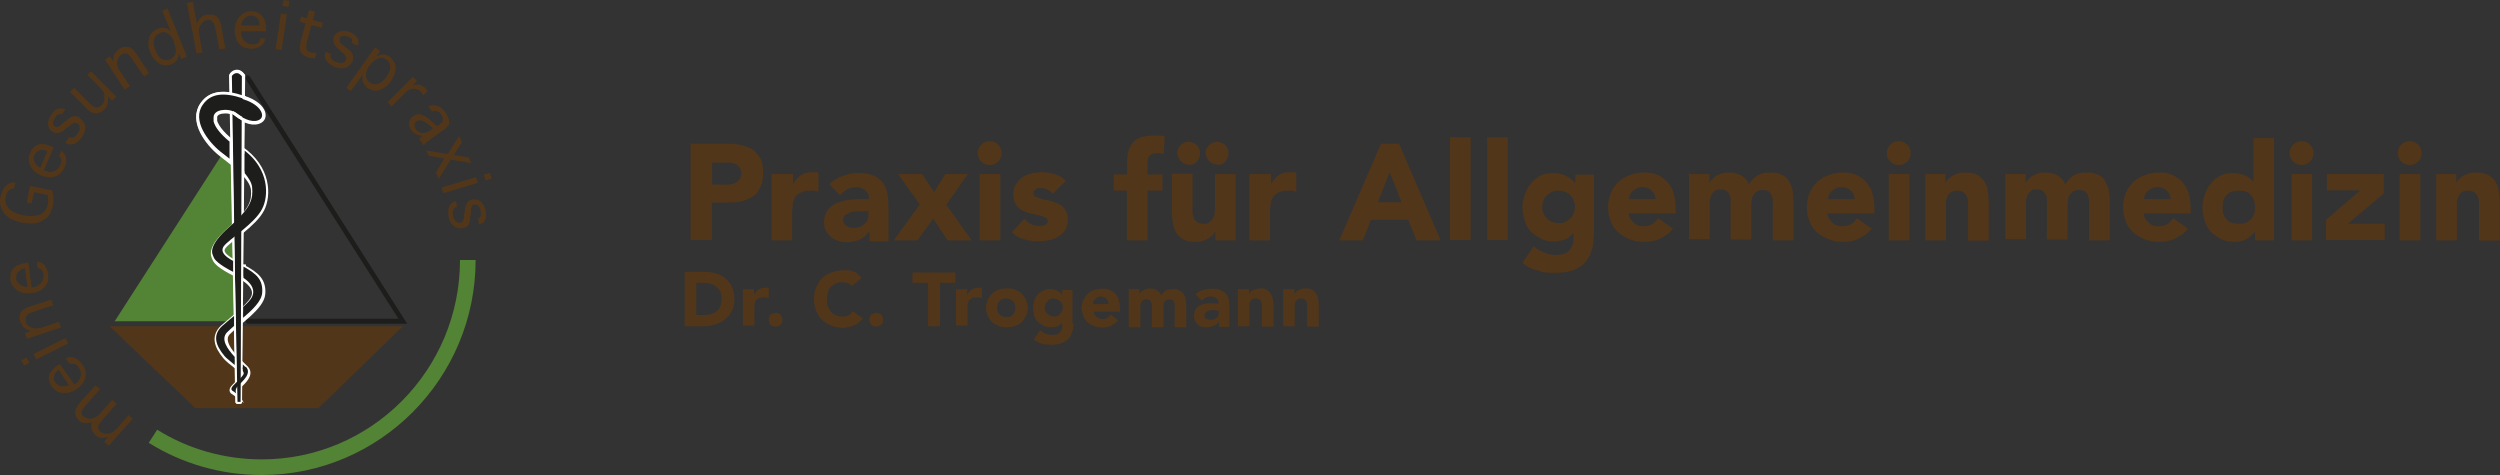 <?xml version="1.0" encoding="UTF-8"?>
<svg id="Ebene_1" xmlns="http://www.w3.org/2000/svg" version="1.1" viewBox="0 0 800 152">
  <rect x="0" y="0" width="800" height="152" fill="#333333" stroke="none"/>
  <!-- Generator: Adobe Illustrator 29.6.1, SVG Export Plug-In . SVG Version: 2.1.1 Build 9)  -->
  <defs>
    <style>
      .st0 {
        fill: #538334;
      }

      .st1 {
        fill: #523619;
      }

      .st2, .st3 {
        fill: #1d1d1b;
      }

      .st3, .st4 {
        stroke-width: .9px;
      }

      .st3, .st4, .st5 {
        stroke: #fff;
      }

      .st3, .st5 {
        stroke-miterlimit: 10;
      }

      .st6 {
        fill: #fff;
      }

      .st4 {
        stroke-linecap: round;
        stroke-linejoin: round;
      }

      .st4, .st5 {
        fill: #999;
      }

      .st5 {
        stroke-width: 1.4px;
      }
    </style>
  </defs>
  <g id="Kreis">
    <path class="st0" d="M83.7,152c-12.9,0-25.4-3.6-36.1-10.3l2.7-4.2c9.9,6.2,21.5,9.5,33.5,9.5,35,0,63.4-28.6,63.4-63.8h5c0,37.9-30.7,68.8-68.4,68.8h-.1Z"/>
  </g>
  <g id="Schiff">
    <polygon class="st0" points="36.7 102.8 75.9 41.9 75.9 102.8 36.7 102.8"/>
    <path class="st2" d="M130.3,103.6h-50.9c-.4,0-.8-.3-.8-.8s.3-.8.8-.8h48.1L78.6,25.3c-.2-.4,0-.8.2-1.1.4-.2.8-.1,1.1.2l50.4,79.2h0Z"/>
    <polygon class="st1" points="35.1 104.4 62.5 130.6 101.9 130.6 128.9 104.4 35.1 104.4"/>
  </g>
  <g id="Schlange">
    <path class="st5" d="M77.7,85.3c-4.2-2.2-7.8-4-6.1-6.3,1.7-2.3,9.9-7.2,12.3-12,2.2-4.3,2.3-13.4-6.9-19.6-5.6-3.8-7.6-6.7-8.2-8.6v-1.3c0-1.2,1.4-1.7,2.1-1.8,1.3-.2,3.1-.2,4.6,1,2.8,2.2,5.9,3.2,7.9,1.9s.9-5.2-5.2-7.2c-6.2-2.1-10.8-1.8-13.5,2.2-3.7,5.3,1.7,12.3,5.8,15.6,4.9,3.8,10.1,7.7,10.5,11.5.2,3.3,0,6.1-7.2,12.4s-5.6,8.7-5.2,9.6c.2.9,1.6,2.6,7,5.2s6.6,5.3,5.2,7.7c-1.2,2.3-7.3,7.1-9.6,9.1-2.9,2.8-2.2,5.9.9,9.6,1.3,1.6,6.2,4.7,6,5.6s-2.1,2.6-3.2,3.7-.9,1.7,0,2.1l.8.6s-.7-1.2.7-2.6c1.2-1.2,4.4-3.8,2.4-5.9s-9-7.9-5.8-11.3c3.2-3.3,10.9-8.1,11.2-12.5.3-4.3-2-6.2-6.2-8.5h0v-.2h-.3Z"/>
  </g>
  <g id="Stab">
    <path class="st4" d="M73.9,24.2l2,104.6h1.1l1-104.6s-.8-1.3-2-1.3-2.1,1.3-2.1,1.3Z"/>
  </g>
  <g id="Stab_gerastert">
    <g>
      <path class="st2" d="M73.9,24.2l2.1,104.4h1.1l.9-104.4s-.8-1.3-2-1.3-2.1,1.3-2.1,1.3h0Z"/>
      <path class="st6" d="M77,129.2h-1.1c-.2,0-.4-.2-.6-.4l-2-104.6v-.2s.7-1.7,2.6-1.7h0c1.4,0,2.4,1.6,2.4,1.6v.2l-1,104.6c0,.2-.2.4-.6.4h.3,0ZM75.9,128.7h1.1l.4-104.3c-.2-.2-.8-1-1.6-1h0c-1,0-1.4.7-1.6.9l1.6,104.3h0Z"/>
    </g>
  </g>
  <g id="Schlange_ausgeschnitten">
    <path class="st3" d="M78,31.1c-6.2-2.1-10.8-1.8-13.5,2.2-3.7,5.3,1.7,12.3,5.8,15.6,1.2.9,2.4,1.9,3.6,2.8v-6.6c-3.3-2.7-4.7-4.8-5.1-6.3v-1.3c0-1.2,1.4-1.7,2.1-1.8,1.3-.2,3.1-.2,4.6,1,2.8,2.2,5.9,3.2,7.9,1.9s.9-5.2-5.2-7.2v-.2h-.2Z"/>
    <g>
      <path class="st2" d="M74.6,83.5c-2.6-1.4-4.2-2.9-3-4.7,1.7-2.3,9.9-7.2,12.3-12,2.1-4.1,2.3-12.5-5.6-18.6v7.2c1.3,1.6,2.3,3.1,2.4,4.7.2,3.3,0,6.1-7.2,12.4s-5.6,8.7-5.2,9.6c.2.9,1.6,2.5,6.3,4.9v-3.5h0Z"/>
      <path class="st2" d="M72.7,106.3c.7-.7,1.4-1.3,2.2-2v-3.2c-1.6,1.3-3.1,2.6-3.9,3.3-2.9,2.8-2.2,5.9.9,9.6.6.7,2,1.7,3.2,2.8v-2.6c-2.4-2.6-4.6-5.7-2.4-7.9h0Z"/>
      <path class="st2" d="M78.5,117.4l-.8-.8v2.1c.2.3.3.6.3.8-.2.9-2.1,2.6-3.2,3.7s-.9,1.7,0,2.1l.8.6s-.7-1.2.7-2.6c1.2-1.2,4.4-3.8,2.4-5.9,0,0-.2,0-.2,0Z"/>
      <path class="st2" d="M77.9,85.4v3.5c3.1,2.1,3.7,4.3,2.7,6.2-.4.8-1.4,1.9-2.8,3.1v3.5c3-2.6,5.9-5.3,6.1-8,.3-4.3-1.9-6.1-6-8.4h0Z"/>
    </g>
  </g>
  <g id="Schlange_Kopf">
    <path class="st6" d="M77.5,38.5v-1.1c-.6-.3-1.2-.8-1.8-1.2s-.7-.4-1.1-.7v1.1s.3.2.4.3c.8.7,1.7,1.2,2.4,1.6h0Z"/>
  </g>
  <g id="Text">
    <g>
      <path class="st1" d="M220.9,46h11.5c1.6,0,3.1,0,4.6.4,1.4.3,2.7.8,3.7,1.4,1.1.7,1.9,1.7,2.6,2.9.7,1.2.9,2.7.9,4.6s-.3,3.3-.9,4.6-1.3,2.2-2.3,2.9-2.2,1.2-3.6,1.6-2.9.4-4.6.4h-5v12h-6.8v-30.9h0ZM227.7,59.1h4.6c.6,0,1.2,0,1.8-.2.6,0,1.1-.3,1.6-.6s.8-.7,1.1-1.1c.2-.4.4-1.1.4-1.8s-.2-1.4-.6-1.9-.8-.9-1.4-1.1c-.6-.2-1.2-.4-1.9-.4h-5.4v7.4-.2h-.2Z"/>
      <path class="st1" d="M247.2,55.7h6.6v3.3h0c.7-1.3,1.6-2.3,2.4-2.9,1-.7,2.1-1,3.6-1s.8,0,1.1,0,.8,0,1,.2v6c-.4,0-.9-.2-1.3-.3h-1.4c-1.2,0-2.2.2-3,.6s-1.3.8-1.7,1.4c-.4.7-.7,1.3-.8,2.2s-.2,1.8-.2,2.9v8.8h-6.6v-21.2h.3,0Z"/>
      <path class="st1" d="M278,74.2h0c-.8,1.1-1.7,1.9-2.9,2.5-1.2.4-2.4.8-3.8.8s-1.9,0-2.9-.4c-.9-.2-1.7-.7-2.4-1.2-.7-.6-1.2-1.2-1.7-2s-.6-1.8-.6-2.8.2-2.2.7-3.1,1.1-1.6,1.8-2.1c.8-.6,1.7-1,2.7-1.3s2-.6,3.1-.7,2.1-.2,3.2-.2h2.9c0-1.1-.4-2.1-1.2-2.8s-1.8-1-2.9-1-2,.2-2.9.7-1.7,1.1-2.3,1.9l-3.4-3.6c1.2-1.1,2.7-2,4.2-2.6,1.7-.6,3.3-.9,5-.9s3.4.2,4.7.7c1.2.4,2.2,1.2,3,2.1.8.9,1.2,2.1,1.6,3.5.3,1.3.4,2.9.4,4.7v10.8h-6v-2.7h-.2v-.3h-.1ZM276.3,67.6h-1.9c-.8,0-1.4,0-2.1.3s-1.2.6-1.8.9c-.4.4-.7,1-.7,1.7s.3,1.3,1,1.8c.7.3,1.3.6,2.1.6s1.2,0,1.9-.2c.6-.2,1.1-.4,1.6-.8s.8-.8,1.1-1.2c.2-.4.4-1.1.4-1.8v-1.4h-1.6v.2h0Z"/>
      <path class="st1" d="M294.4,65.5l-7-9.8h7.7l3.8,5.8,3.6-5.8h7.2l-6.9,9.8,8.1,11.4h-7.7l-4.6-7-5,7h-7.6l8.3-11.4h.1Z"/>
      <path class="st1" d="M312.9,49c0-1,.3-1.9,1.1-2.7s1.7-1.1,2.7-1.1,1.9.3,2.7,1.1c.8.8,1.1,1.7,1.1,2.7s-.3,1.9-1.1,2.7-1.7,1.1-2.7,1.1-1.9-.3-2.7-1.1-1.1-1.7-1.1-2.7ZM313.5,55.7h6.6v21.2h-6.6v-21.2Z"/>
      <path class="st1" d="M336.9,62c-1-1.2-2.2-1.8-3.8-1.8s-1.1,0-1.6.4c-.6.2-.8.7-.8,1.3s.2.9.8,1.1,1.2.4,2,.7c.8.2,1.7.4,2.7.6.9.2,1.8.6,2.7,1,.8.4,1.6,1.1,2,1.9.6.8.8,1.9.8,3.2s-.3,2.5-.9,3.3-1.3,1.6-2.3,2.1c-.9.6-2,.9-3.1,1.1s-2.3.3-3.4.3-3-.2-4.4-.7c-1.6-.4-2.8-1.1-3.8-2.2l4-4.3c.6.8,1.3,1.3,2,1.7.8.4,1.6.6,2.6.6s1.4,0,2-.3c.6-.2.9-.7.9-1.2s-.2-1-.8-1.2c-.6-.2-1.2-.6-2-.7-.8-.2-1.7-.4-2.7-.6-.9-.2-1.8-.6-2.7-1-.8-.4-1.6-1-2-1.9-.6-.8-.8-1.9-.8-3.2s.2-2.3.8-3.2c.6-.9,1.2-1.7,2-2.2.8-.6,1.8-1,2.9-1.3,1.1-.2,2.1-.4,3.2-.4s2.8.2,4.2.6c1.4.4,2.7,1.1,3.6,2.2l-4,4v.2h-.1Z"/>
      <path class="st1" d="M360.7,61h-4.3v-5.2h4.3v-3.8c0-1.1,0-2.2.3-3.3.2-1,.6-1.9,1.2-2.7s1.4-1.4,2.4-1.9c1.1-.4,2.6-.7,4.2-.7h2c.7,0,1.2,0,1.9.3l-.3,5.6c-.3,0-.8-.2-1-.3h-1.1c-1,0-1.8.2-2.3.7-.6.4-.8,1.3-.8,2.8v3.3h4.8v5.2h-4.8v15.9h-6.6v-15.9h0Z"/>
      <path class="st1" d="M395.1,76.9h-6.2v-2.9h0c-.2.4-.6.8-.9,1.2s-.8.8-1.3,1.1-1.1.6-1.8.8-1.4.3-2.2.3c-1.7,0-3-.2-4-.8s-1.8-1.2-2.3-2.1c-.6-.9-.9-2-1.1-3.2s-.3-2.6-.3-4v-11.7h6.6v12.3c0,.7.2,1.2.4,1.8s.6,1,1,1.3,1.1.6,1.9.6,1.6,0,2-.4.9-.7,1.2-1.2.4-1.1.6-1.7c0-.7.1-1.3.1-2v-10.6h6.6v21.2h-.3ZM380.3,52.6c-.6,0-1,0-1.4-.3-.4-.2-.8-.4-1.1-.8s-.6-.8-.8-1.2c-.2-.4-.3-.9-.3-1.4s0-.9.3-1.3c.2-.4.4-.8.8-1.1.3-.3.7-.6,1.1-.8s.9-.3,1.3-.3c1,0,1.9.3,2.7,1,.8.7,1.1,1.6,1.1,2.6s-.3,1.9-1,2.7-1.6,1.1-2.7,1.1h0v-.2ZM389.4,52.6c-.6,0-1,0-1.4-.3-.4-.2-.8-.4-1.1-.8s-.6-.8-.8-1.2c-.2-.4-.3-.9-.3-1.4s0-.9.3-1.3c.2-.4.4-.8.8-1.1.3-.3.7-.6,1.1-.8s.9-.3,1.3-.3c1,0,1.9.3,2.7,1,.8.7,1.1,1.6,1.1,2.6s-.3,1.9-1,2.7-1.6,1.1-2.7,1.1h0v-.2Z"/>
      <path class="st1" d="M400.1,55.7h6.6v3.3h0c.7-1.3,1.6-2.3,2.4-2.9,1-.7,2.1-1,3.6-1s.8,0,1.1,0,.8,0,1,.2v6c-.4,0-.9-.2-1.3-.3h-1.4c-1.2,0-2.2.2-3,.6s-1.3.8-1.7,1.4c-.4.7-.7,1.3-.8,2.2s-.2,1.8-.2,2.9v8.8h-6.6v-21.2h.3Z"/>
      <path class="st1" d="M442.1,46h5.6l13.3,30.9h-7.7l-2.7-6.6h-11.9l-2.6,6.6h-7.5l13.3-30.9h.2ZM444.7,55.1l-3.8,9.6h7.6l-3.8-9.6h0Z"/>
      <path class="st1" d="M464,43.9h6.6v32.9h-6.6v-32.9Z"/>
      <path class="st1" d="M475.9,43.9h6.6v32.9h-6.6v-32.9Z"/>
      <path class="st1" d="M510,75.1c0,4-1,7-3,9.1s-5.1,3.1-9.2,3.1-3.8-.2-5.6-.7c-1.8-.4-3.6-1.2-5-2.5l3.6-5.3c1,.9,2.1,1.6,3.2,2s2.3.8,3.7.8c2,0,3.4-.4,4.4-1.4.9-1,1.4-2.2,1.4-3.7v-2h0c-.8,1-1.7,1.8-2.8,2.1-1.1.4-2.1.7-3.1.7-1.6,0-3-.2-4.2-.8s-2.3-1.3-3.3-2.2-1.7-2.1-2.1-3.5c-.4-1.3-.8-2.8-.8-4.3s.2-2.8.7-4.1,1.1-2.6,1.9-3.6,1.8-1.8,3-2.5,2.6-.9,4-.9,1.8,0,2.6.3c.8.2,1.4.4,2.1.8s1.1.7,1.6,1.1.8.8,1,1.1h0v-2.8h6v19.4-.3h-.1ZM493.5,66.2c0,.7.1,1.3.4,2,.2.7.7,1.2,1.1,1.7s1,.9,1.7,1.1c.7.3,1.3.4,2.1.4s1.4,0,2-.4c.7-.3,1.2-.7,1.7-1.1s.9-1,1.1-1.7.4-1.3.4-2-.1-1.3-.4-2c-.2-.7-.7-1.2-1.1-1.7s-1-.9-1.7-1.1c-.7-.3-1.3-.4-2-.4s-1.4,0-2.1.4c-.7.3-1.2.7-1.7,1.1s-.9,1-1.1,1.7c-.2.7-.4,1.3-.4,2h0Z"/>
      <path class="st1" d="M535.3,73.2c-1,1.3-2.3,2.3-4,3.1-1.6.8-3.2,1.1-5,1.1s-3.1-.2-4.6-.8-2.7-1.2-3.8-2.2-1.9-2.1-2.4-3.5c-.6-1.3-.9-2.9-.9-4.6s.3-3.2.9-4.6,1.4-2.6,2.4-3.5c1.1-1,2.3-1.7,3.8-2.2,1.4-.6,3-.8,4.6-.8s2.9.2,4.1.8c1.2.6,2.2,1.2,3.1,2.2s1.6,2.1,2,3.5.7,2.9.7,4.6v2h-15.1c.2,1.2.8,2.2,1.7,3s1.9,1.1,3.2,1.1,2-.2,2.7-.7c.8-.4,1.3-1.1,1.9-1.9l4.6,3.3h.2-.1ZM529.8,63.9c0-1.1-.3-2-1.1-2.8s-1.8-1.2-2.9-1.2-1.3,0-1.9.3-1,.6-1.4.9c-.4.3-.7.8-.9,1.2s-.3,1-.3,1.4h8.6v.2h0Z"/>
      <path class="st1" d="M540.8,55.7h6.2v2.9h0c.2-.4.4-.8.9-1.2.3-.4.8-.8,1.3-1.1s1.1-.6,1.8-.8,1.3-.3,2.2-.3c1.4,0,2.8.3,3.9.9s2,1.6,2.6,2.9c.8-1.3,1.7-2.3,2.8-2.9s2.3-.9,4-.9,2.7.2,3.6.7c1,.4,1.8,1.1,2.3,2s1,1.8,1.2,2.9c.2,1.1.3,2.3.3,3.6v12.5h-6.6v-12.4c0-1-.2-1.8-.7-2.6-.4-.7-1.1-1.1-2.2-1.1s-1.3,0-1.9.3-.9.6-1.2,1-.6.9-.7,1.6c0,.6-.2,1.2-.2,1.8v11.1h-6.6v-12.6c0-.6,0-1.1-.3-1.6s-.4-.9-.9-1.2c-.4-.3-1-.6-1.7-.6s-1.6,0-2,.4c-.6.3-.9.7-1.2,1.2-.2.6-.4,1.1-.6,1.7v12.6h-6.6v-21.2l.2.3h.2,0Z"/>
      <path class="st1" d="M598.9,73.2c-1,1.3-2.3,2.3-4,3.1-1.6.8-3.2,1.1-5,1.1s-3.1-.2-4.6-.8-2.7-1.2-3.8-2.2-1.9-2.1-2.4-3.5c-.6-1.3-.9-2.9-.9-4.6s.3-3.2.9-4.6,1.4-2.6,2.4-3.5c1.1-1,2.3-1.7,3.8-2.2,1.4-.6,3-.8,4.6-.8s2.9.2,4.1.8c1.2.6,2.2,1.2,3.1,2.2s1.6,2.1,2,3.5.7,2.9.7,4.6v2h-15.1c.2,1.2.8,2.2,1.7,3s1.9,1.1,3.2,1.1,2-.2,2.7-.7c.8-.4,1.3-1.1,1.9-1.9l4.6,3.3h.2-.1ZM593.5,63.9c0-1.1-.3-2-1.1-2.8s-1.8-1.2-2.9-1.2-1.3,0-1.9.3-1,.6-1.4.9c-.4.3-.7.8-.9,1.2s-.3,1-.3,1.4h8.6v.2h0Z"/>
      <path class="st1" d="M603.8,49c0-1,.3-1.9,1.1-2.7s1.7-1.1,2.7-1.1,1.9.3,2.7,1.1,1.1,1.7,1.1,2.7-.3,1.9-1.1,2.7-1.7,1.1-2.7,1.1-1.9-.3-2.7-1.1-1.1-1.7-1.1-2.7ZM604.4,55.7h6.6v21.2h-6.6v-21.2Z"/>
      <path class="st1" d="M616.3,55.7h6.2v2.9h0c.2-.4.4-.8.9-1.2.3-.4.8-.8,1.3-1.1s1.1-.6,1.8-.8,1.3-.3,2.2-.3c1.7,0,3,.2,4,.8s1.8,1.2,2.3,2.1c.6.9,1,2,1.1,3.2.2,1.2.3,2.6.3,4v11.7h-6.6v-12.3c0-.7-.2-1.2-.4-1.8s-.6-1-1-1.3-1.1-.6-1.9-.6-1.6,0-2,.4c-.6.3-.9.7-1.2,1.2-.2.6-.4,1.1-.6,1.7v12.6h-6.6v-21.2h.3,0Z"/>
      <path class="st1" d="M642,55.7h6.2v2.9h0c.2-.4.4-.8.9-1.2.3-.4.8-.8,1.3-1.1s1.1-.6,1.8-.8,1.3-.3,2.2-.3c1.4,0,2.8.3,3.9.9s2,1.6,2.6,2.9c.8-1.3,1.7-2.3,2.8-2.9s2.3-.9,4-.9,2.7.2,3.6.7c1,.4,1.8,1.1,2.3,2s1,1.8,1.2,2.9c.2,1.1.3,2.3.3,3.6v12.5h-6.6v-12.4c0-1-.2-1.8-.7-2.6-.4-.7-1.1-1.1-2.2-1.1s-1.3,0-1.9.3-.9.6-1.2,1-.6.9-.7,1.6c0,.6-.2,1.2-.2,1.8v11.1h-6.6v-12.6c0-.6,0-1.1-.3-1.6s-.4-.9-.9-1.2c-.4-.3-1-.6-1.7-.6s-1.6,0-2,.4c-.6.3-.9.7-1.2,1.2-.2.6-.4,1.1-.6,1.7v12.6h-6.6v-21.2l.2.3h.2,0Z"/>
      <path class="st1" d="M700.1,73.2c-1,1.3-2.3,2.3-4,3.1-1.6.8-3.2,1.1-5,1.1s-3.1-.2-4.6-.8-2.7-1.2-3.8-2.2-1.9-2.1-2.4-3.5c-.6-1.3-.9-2.9-.9-4.6s.3-3.2.9-4.6,1.4-2.6,2.4-3.5c1.1-1,2.3-1.7,3.8-2.2,1.4-.6,3-.8,4.6-.8s2.9.2,4.1.8c1.2.6,2.2,1.2,3.1,2.2s1.6,2.1,2,3.5.7,2.9.7,4.6v2h-15.1c.2,1.2.8,2.2,1.7,3s1.9,1.1,3.2,1.1,2-.2,2.7-.7c.8-.4,1.3-1.1,1.9-1.9l4.6,3.3h.2-.1ZM694.6,63.9c0-1.1-.3-2-1.1-2.8s-1.8-1.2-2.9-1.2-1.3,0-1.9.3-1,.6-1.4.9c-.4.3-.7.8-.9,1.2s-.3,1-.3,1.4h8.6v.2h0Z"/>
      <path class="st1" d="M727.6,76.9h-6v-2.8h0c-.2.3-.6.8-1,1.1-.4.4-.9.8-1.4,1.1s-1.2.6-1.9.8-1.3.3-2.1.3c-1.6,0-3-.2-4.2-.8s-2.3-1.3-3.3-2.2c-.9-1-1.7-2.1-2.1-3.5-.4-1.3-.8-2.8-.8-4.3s.2-2.9.7-4.2c.4-1.3,1.1-2.6,1.9-3.6s1.8-1.9,3-2.5c1.2-.7,2.6-.9,4-.9s2.7.2,3.8.7c1.2.4,2.1,1.1,2.9,2.1h0v-14h6.6v32.9-.2h-.1ZM721.6,66.3c0-1.6-.4-2.9-1.3-3.9s-2.2-1.4-3.9-1.4-2.9.4-3.9,1.4c-.9,1-1.3,2.2-1.3,3.9s.4,2.9,1.3,3.9,2.2,1.4,3.9,1.4,2.9-.4,3.9-1.4c.9-1,1.3-2.2,1.3-3.9Z"/>
      <path class="st1" d="M732.7,49c0-1,.3-1.9,1.1-2.7s1.7-1.1,2.7-1.1,1.9.3,2.7,1.1,1.1,1.7,1.1,2.7-.3,1.9-1.1,2.7-1.7,1.1-2.7,1.1-1.9-.3-2.7-1.1-1.1-1.7-1.1-2.7ZM733.3,55.7h6.6v21.2h-6.6v-21.2Z"/>
      <path class="st1" d="M744.4,70.3l10.9-9.4h-10.7v-5.2h18.2v6.2l-11.5,9.7h11.8v5.2h-18.8v-6.6h0Z"/>
      <path class="st1" d="M767.3,49c0-1,.3-1.9,1.1-2.7s1.7-1.1,2.7-1.1,1.9.3,2.7,1.1,1.1,1.7,1.1,2.7-.3,1.9-1.1,2.7-1.7,1.1-2.7,1.1-1.9-.3-2.7-1.1-1.1-1.7-1.1-2.7ZM767.9,55.7h6.6v21.2h-6.6v-21.2Z"/>
      <path class="st1" d="M779.8,55.7h6.2v2.9h0c.2-.4.4-.8.9-1.2.3-.4.8-.8,1.3-1.1s1.1-.6,1.8-.8,1.3-.3,2.2-.3c1.7,0,3,.2,4,.8s1.8,1.2,2.3,2.1c.6.9,1,2,1.1,3.2.2,1.2.3,2.6.3,4v11.7h-6.6v-12.3c0-.7-.2-1.2-.4-1.8s-.6-1-1-1.3-1.1-.6-1.9-.6-1.6,0-2,.4c-.6.3-.9.7-1.2,1.2-.2.6-.4,1.1-.6,1.7v12.6h-6.6v-21.2h.3,0Z"/>
    </g>
    <g>
      <path class="st1" d="M41.1,132.8l1.4,1.2-7.7,8.6-1.4-1.2,1.3-1.6c-.8.2-1.3.3-1.8.3s-.9,0-1.3-.2c-.4-.1-.8-.4-1.1-.7-.3-.3-.7-.7-.9-1.1-.2-.4-.3-.8-.4-1.2,0-.4,0-1,.3-1.8-.8.2-1.3.3-1.9.3s-.9,0-1.3-.2c-.4-.1-.8-.3-1.1-.7-.4-.4-.8-.9-1-1.6-.2-.6-.2-1.2,0-1.8.1-.6.7-1.4,1.6-2.5l4.8-5.3,1.4,1.2-4.2,4.8c-.9,1-1.4,1.7-1.6,2.1-.1.3-.1.8,0,1,0,.3.3.7.6.9.4.3.9.6,1.6.7.6,0,1.2,0,1.8-.3.6-.2,1.2-.8,2-1.6l3.7-4.1,1.4,1.2-4.2,4.8c-.9,1-1.4,1.7-1.6,2.1-.1.3-.1.8,0,1.1s.3.7.6.9c.3.3.9.6,1.6.7.7,0,1.2,0,1.9-.3.7-.2,1.2-.8,2-1.6l3.7-4.2h-.2Z"/>
      <path class="st1" d="M22.2,116.3l-1.1-1.6h0c.4-.3,1-.4,1.7-.4s1.3.2,1.9.7c.6.3,1.1.9,1.7,1.7,1,1.4,1.2,2.8.9,4.2-.4,1.4-1.3,2.6-2.8,3.6-1.4,1-2.9,1.4-4.4,1.2-1.6,0-2.7-.9-3.6-2.1-.4-.7-.8-1.4-.9-2.2,0-.8,0-1.6.6-2.3s1.2-1.6,2.4-2.3l.6-.3,4.6,6.6c1-.7,1.7-1.6,2-2.6s.1-1.9-.6-2.9c-.4-.7-.9-1.1-1.4-1.2h-1.4l-.2-.2h0ZM22.2,123.4l-3.4-5h-.2c-.4.4-.8.8-1.1,1.3-.2.4-.3,1-.3,1.4s.2,1,.6,1.4c.4.6,1,.9,1.8,1.1.8,0,1.7,0,2.7-.4h.1l-.2.2Z"/>
      <path class="st1" d="M9.4,116.1l-1.7.9-.9-1.7,1.7-.9.9,1.7ZM11.6,115l-.9-1.7,10.2-5.1.9,1.7s-10.2,5.1-10.2,5.1Z"/>
      <path class="st1" d="M18.9,103l.6,1.8-10.9,3.6-.6-1.8,1.9-.7c-.7-.2-1.2-.4-1.7-.7s-.8-.6-1-.9-.4-.8-.7-1.2c-.2-.7-.3-1.3-.2-2,0-.7.3-1.2.8-1.7.4-.4,1.2-.9,2.4-1.3l6.9-2.2.6,1.8-6.1,2c-1,.3-1.7.6-2,.9-.3.2-.6.7-.7,1.1v1.3c.2.6.4,1,1,1.3.4.3,1,.7,1.7.8.7,0,1.6,0,2.6-.3l5.3-1.8h.1Z"/>
      <path class="st1" d="M12,85.7l-.2-1.9h0c.6,0,1,0,1.6.4.6.3,1,.8,1.3,1.4.3.7.6,1.3.7,2.2.2,1.7-.2,3.1-1.2,4.1-1,1.1-2.3,1.7-4.1,1.9s-3.2,0-4.6-.9c-1.2-.9-2-2-2.2-3.6,0-.9,0-1.7.3-2.3.3-.8.8-1.3,1.6-1.9.8-.4,1.8-.8,3.2-1h.7l1,7.9c1.2,0,2.2-.6,2.9-1.3s1-1.7.9-2.8c0-.8-.3-1.3-.7-1.7-.3-.3-.8-.4-1.1-.4h0v-.2h0ZM8.8,91.9l-.8-6h-.2c-.6,0-1,.2-1.4.6s-.8.7-1,1.1-.2,1-.2,1.6.4,1.3,1.1,1.8c.7.6,1.4.8,2.6.9h0Z"/>
      <path class="st1" d="M16.7,60.9c.4,1.8.6,3.5.2,5s-.9,2.8-1.8,3.6c-.8.8-1.9,1.4-3.1,1.8-1.3.3-2.9.3-4.7,0-2-.4-3.6-1-4.7-1.8-1-.8-1.8-1.8-2.2-2.9s-.6-2.3-.2-3.8c.2-.9.6-1.8,1-2.5.4-.7,1-1.2,1.8-1.6.7-.3,1.3-.4,1.9-.3h0l-.4,1.9h0c-.3,0-.8,0-1.1.2s-.7.6-1,.9c-.2.4-.4.9-.6,1.4-.3,1.6,0,2.8,1,3.9,1,1,2.6,1.8,4.7,2.2,2.1.4,3.8.3,5.2-.2,1.3-.6,2.2-1.6,2.6-3.1.2-.9.2-1.9,0-3.2l-4.4-.9-.8,3.6-1.6-.3,1.1-5.3,7,1.4s.1,0,0,0h0Z"/>
      <path class="st1" d="M18.8,50.1l.8-1.8h0c.4.2.9.7,1.2,1.2.3.6.4,1.2.4,1.9s-.2,1.4-.6,2.2c-.7,1.6-1.8,2.6-3.1,2.9-1.4.4-2.9.2-4.4-.4-1.7-.7-2.8-1.8-3.4-3.1s-.7-2.8,0-4.2c.3-.8.8-1.4,1.4-1.9.7-.4,1.3-.8,2.2-.8s2,.2,3.3.8l.6.2-3.2,7.4c1.1.4,2.2.7,3.1.3,1-.2,1.7-.9,2.2-2,.3-.8.4-1.3.3-1.9-.1-.4-.4-.8-.8-1h0s0,.2,0,.2ZM12.8,53.9l2.4-5.6h-.2c-.4-.3-1-.4-1.6-.3-.6,0-1,.2-1.4.4s-.7.8-1,1.2c-.3.7-.3,1.3,0,2.1s.9,1.4,1.8,2h0s0,.2,0,.2Z"/>
      <path class="st1" d="M21.1,45.4l1.1-1.6h0c.4.3.9.3,1.3.2s1-.6,1.4-1.3.7-1.2.6-1.9c0-.7-.2-1.1-.7-1.3-.6-.4-1.2-.3-2,.3l-.8.7-.6.4-1.1.9c-1.3.9-2.4,1-3.6.3-.8-.6-1.2-1.2-1.3-2.2s.2-2.1,1-3.2c.8-1.2,1.7-1.8,2.4-2,.8,0,1.6,0,2.1.3h0l-1.1,1.6h0c-.3-.2-.7-.2-1.1,0s-.8.6-1.1,1.1c-.4.7-.7,1.2-.6,1.7,0,.6.2.9.7,1.1.3.2.6.2.9,0,.3,0,.8-.3,1.2-.8l.8-.7.6-.4c.8-.6,1.2-1,1.4-1.1.2,0,.4-.2.8-.3h1.1c.3,0,.8.2,1.1.6.9.7,1.4,1.4,1.6,2.6s-.1,2.2-1,3.5c-.6.8-1.1,1.3-1.7,1.7s-1.2.6-1.8.6-1.2,0-1.8-.6h0l.2-.3h0Z"/>
      <path class="st1" d="M27.8,24.1l1.3-1.3,8.1,8.1-1.3,1.3-1.4-1.4c0,.7.2,1.3,0,1.8,0,.4-.2.9-.3,1.3-.2.4-.4.8-.8,1.1-.8.8-1.7,1.2-2.6,1.3-1,0-2.1-.4-3.3-1.8l-5.1-5.1,1.3-1.3,4.6,4.6c1.2,1.2,2.1,1.8,2.7,1.7s1.1-.3,1.6-.8.7-.9.8-1.6v-1.9c-.2-.7-.7-1.3-1.4-2.1l-4-4h-.2,0Z"/>
      <path class="st1" d="M41.5,27.6l-1.6,1.1-6.3-9.6,1.6-1.1,1.1,1.7c0-.8,0-1.3.2-1.8,0-.4.3-.9.6-1.2s.6-.7,1-1c.6-.4,1.2-.7,1.9-.7s1.2,0,1.8.3,1.2,1,1.9,2l4,6.1-1.6,1.1-3.6-5.3c-.6-.9-1-1.4-1.3-1.7-.3-.3-.8-.4-1.2-.4s-.9.1-1.2.4c-.4.3-.8.8-1.1,1.3-.2.6-.3,1.1-.2,1.8,0,.7.4,1.4,1,2.3l3.1,4.7s0,0-.1,0Z"/>
      <path class="st1" d="M51.8,3.5l1.8-.8,6.2,15.4-1.8.8-.8-1.9c0,.9-.2,1.4-.4,1.9-.2.4-.6.8-.9,1-.4.3-.8.6-1.2.7-.8.3-1.7.4-2.4.2-.9-.1-1.7-.6-2.4-1.3-.8-.7-1.3-1.7-1.8-2.7-.7-1.7-.8-3.1-.4-4.6.3-1.3,1.2-2.3,2.7-3,.4-.2.9-.3,1.3-.3s.9,0,1.3.1c.4.1,1,.4,1.6,1l-2.7-6.6h0ZM55.8,13.5c-.4-1.2-1.1-2.1-2-2.7s-1.8-.7-2.7-.2c-.9.3-1.4,1-1.8,1.9-.3.9-.2,2.1.4,3.5.7,1.6,1.3,2.6,2.2,3,.8.3,1.7.4,2.6,0,.6-.2,1-.7,1.3-1.1.3-.6.6-1.2.4-2,0-.8-.2-1.6-.6-2.3h.2,0Z"/>
      <path class="st1" d="M64.8,16.8l-1.9.3L59.8.9l1.9-.3,1.3,7c.3-.7.6-1.2.9-1.6s.7-.7,1-.9.8-.4,1.3-.4h2c.7.2,1.1.6,1.6,1,.4.6.8,1.3,1,2.6l1.3,7.2-1.9.3-1.2-6.3c-.2-1-.4-1.7-.6-2.1s-.6-.7-1-.9-.9-.2-1.3,0c-.6,0-1,.3-1.4.8s-.8,1-.9,1.6c-.2.7-.2,1.4,0,2.6l1,5.6v-.2h0Z"/>
      <path class="st1" d="M82.9,12.3h1.9c0,.7-.2,1.1-.6,1.7-.4.6-.9.9-1.6,1.2-.7.2-1.4.4-2.2.4-1.7,0-3-.6-4-1.7-.9-1.1-1.3-2.6-1.3-4.3s.6-3.2,1.6-4.3,2.2-1.8,3.8-1.7c.9,0,1.7.2,2.3.6s1.2,1,1.7,1.8c.4.8.6,1.9.6,3.3v.7h-8c0,1.2.3,2.2,1,3s1.6,1.2,2.7,1.2,1.4-.1,1.8-.4c.3-.3.6-.7.6-1.1h0v-.3h-.3ZM77,8.2h6v-.2c0-.6,0-1-.3-1.6s-.6-.9-1-1.1-1-.3-1.6-.3-1.3.3-1.9.9-1,1.3-1.2,2.5h0v-.2Z"/>
      <path class="st1" d="M89.9,4.3l1.9.3-1.7,11.4-1.9-.3,1.7-11.4ZM90.4,1.9l.3-1.9,1.9.3-.3,1.9s-1.9-.3-1.9-.3Z"/>
      <path class="st1" d="M101.2,17l-.4,1.6c-1,0-1.7,0-2.1-.2-.7-.2-1.2-.4-1.8-.9-.4-.4-.8-1-.9-1.6s0-1.4.2-2.7l1.6-5.7-1.9-.6.4-1.6,1.9.6.7-2.7,1.9.6-.7,2.6,3.2.9-.4,1.6-3.2-.9-1.4,5.1c-.2,1-.3,1.7-.3,2.1s.2.8.4,1,.7.4,1.1.6c.3,0,.9.1,1.8.1h0Z"/>
      <path class="st1" d="M104.1,16.5l1.8.8h0c-.2.4-.2.9,0,1.3s.7.9,1.6,1.2c.7.3,1.3.4,2,.3.6-.1,1-.4,1.2-.9.3-.7,0-1.3-.7-2l-.8-.7-.4-.4-1-.9c-1.1-1.1-1.4-2.3-.9-3.5.3-.8,1-1.3,2-1.7,1-.3,2.1-.2,3.3.4,1.3.6,2.1,1.3,2.3,2.1.3.8.3,1.4,0,2.1h0l-1.8-.8h0v-1.1c0-.3-.7-.7-1.2-.9-.7-.3-1.3-.4-1.8-.3-.6.1-.9.4-1,.8v1c0,.3.4.7,1,1.1l.8.7.6.4c.8.7,1.2,1,1.3,1.2,0,.2.3.4.4.7.2.3.2.8.2,1.1s0,.8-.3,1.2c-.4,1-1.2,1.7-2.2,2s-2.2.2-3.6-.4c-.9-.4-1.6-.9-2-1.3-.4-.6-.8-1.1-.9-1.7s0-1.2.2-1.8h0v-.2.2h0Z"/>
      <path class="st1" d="M112.4,29.2l-1.6-1.1,9.2-12.9,1.6,1.1-1.1,1.7c.7-.3,1.3-.4,1.8-.6.4,0,.9,0,1.3.2.4.1.9.3,1.2.7.7.6,1.2,1.2,1.6,2,.3.8.3,1.8,0,2.8s-.7,2-1.3,2.9c-1,1.4-2.2,2.3-3.6,2.8s-2.7.2-3.9-.7c-.4-.3-.8-.7-1-1s-.4-.8-.6-1.2v-1.9l-3.8,5.2h.2ZM118.3,20.8c-.8,1.1-1.1,2.1-1.2,3.1,0,1,.3,1.8,1.2,2.5.8.6,1.7.7,2.6.4.9-.2,1.8-1,2.7-2.1,1-1.4,1.4-2.6,1.3-3.5s-.6-1.7-1.2-2.1c-.4-.3-1.1-.6-1.7-.6s-1.3.2-1.9.7c-.7.4-1.2,1-1.7,1.7h-.1Z"/>
      <path class="st1" d="M125.3,34l-1.3-1.3,8.1-8.1,1.3,1.3-1.4,1.4c.7-.2,1.2-.2,1.7-.2s1,.1,1.3.3c.4.2.8.4,1.1.8s.4.6.7.9l-1.4,1.4c-.2-.4-.4-.9-.8-1.2-.6-.6-1.2-.8-2.2-.9-.9,0-2,.4-3.1,1.7l-4,4h0,0Z"/>
      <path class="st1" d="M134.1,44.6c.3-.6.8-.9,1.1-1.1-1.1-.2-2-.4-2.4-.8-.6-.3-.9-.8-1.2-1.1-.6-.7-.8-1.6-.7-2.3,0-.9.6-1.6,1.3-2.1.9-.7,1.9-.8,2.9-.4,1,.3,2.3,1.3,4,2.9l.8.7,1-.8c.6-.4.9-.9.8-1.4,0-.6-.2-1.1-.6-1.6-.4-.7-.9-1-1.4-1.1s-1,0-1.3.2h-.1l-1.2-1.6h.1c.4-.3,1-.6,1.7-.4.7,0,1.3.2,2,.7.7.4,1.2.9,1.7,1.7.4.7.8,1.3,1,2s.2,1.3,0,1.8-.8,1.1-1.8,1.8l-3.7,2.6c-.4.3-.8.6-1.2.9-.4.3-.9.8-1.3,1.3l-1.2-1.7h-.1l-.2-.2h0ZM138.6,41l-.4-.3c-1.4-1.2-2.6-2-3.2-2.1-.7-.2-1.2,0-1.7.2-.2.2-.4.4-.6.7-.1.2-.1.6,0,.9,0,.3.2.7.3.9.3.4.7.8,1.2,1s1.1.3,1.7.2c.6,0,1.1-.3,1.7-.7l.9-.7h.1Z"/>
      <path class="st1" d="M137.3,50l-.9-1.8,6.9,1.1,3.6-5.8.9,2-2.6,4.1,4.8.8.8,1.8-6.6-1.1-3.8,6.1-.9-2,2.7-4.5-5.2-.9h.3v.2Z"/>
      <path class="st1" d="M152.3,56.7l.6,1.8-11,3.3-.6-1.8,11-3.3ZM154.8,55.9l1.9-.6.6,1.8-1.9.6-.6-1.8Z"/>
      <path class="st1" d="M145.9,64.3l.3,1.9h0c-.4,0-.9.3-1.1.8s-.3,1.1-.1,2c.1.8.4,1.3.9,1.8s.9.6,1.4.4c.7,0,1.1-.7,1.2-1.7v-1c.1,0,.2-.7.2-.7l.2-1.3c.3-1.6,1.1-2.5,2.3-2.7.9,0,1.8,0,2.6.7.8.6,1.3,1.7,1.6,3,.2,1.4.1,2.5-.3,3.1-.4.7-1.1,1.1-1.8,1.2h0l-.3-1.9h0c.3,0,.7-.3.8-.8.1-.4.2-.9,0-1.6-.1-.8-.3-1.3-.8-1.7-.3-.3-.8-.4-1.2-.4s-.7.2-.8.6c-.2.3-.3.8-.3,1.4v1l-.2.7c0,1-.2,1.6-.2,1.8s-.2.4-.3.8c-.2.3-.4.7-.8.9s-.7.3-1.1.4c-1.1.2-2,0-2.9-.7s-1.4-1.7-1.7-3.1c-.1-.9-.1-1.7,0-2.3.2-.7.4-1.2.9-1.7.4-.4,1-.8,1.6-.8h0v-.2h0Z"/>
    </g>
    <g>
      <path class="st1" d="M219.1,87h5.7c1.3,0,2.7,0,4,.4,1.2.3,2.3.8,3.2,1.6s1.7,1.6,2.2,2.7.8,2.5.8,4-.2,2.7-.8,3.7c-.6,1.1-1.2,2-2.1,2.7-.9.8-1.9,1.2-3.1,1.7-1.2.3-2.4.6-3.7.6h-6.2v-17.4h0ZM222.8,100.8h2c.9,0,1.7,0,2.4-.2s1.4-.4,2-.9c.6-.4,1-1,1.3-1.7s.4-1.6.4-2.5-.1-1.6-.4-2.2-.8-1.1-1.3-1.6-1.2-.7-1.9-.9c-.8-.2-1.4-.3-2.3-.3h-2.2v10.2h0Z"/>
      <path class="st1" d="M237.6,92.5h3.7v1.9h0c.4-.8.9-1.3,1.4-1.7s1.2-.6,2-.6.4,0,.7,0h.6v3.3c-.2,0-.6,0-.8-.2s-.6,0-.8,0c-.7,0-1.2,0-1.7.3-.4.2-.7.4-.9.8-.2.3-.3.8-.4,1.2v6.7h-3.7v-11.9h-.1s0,.2,0,.2Z"/>
      <path class="st1" d="M246,102.3c0-.3,0-.6.2-.9.1-.2.2-.6.4-.7.2-.2.4-.3.7-.4.2,0,.6-.2.9-.2s.6,0,.9.2c.2,0,.6.2.7.4.2.2.3.4.4.7.1.2.2.6.2.9s0,.6-.2.9c-.1.2-.2.6-.4.7s-.4.3-.7.4-.6.2-.9.2-.6,0-.9-.2-.6-.2-.7-.4c-.2-.2-.3-.4-.4-.7-.1-.2-.2-.6-.2-.9h0Z"/>
      <path class="st1" d="M272.7,91.6c-.3-.4-.9-.8-1.3-1-.6-.2-1.2-.3-1.9-.3s-1.3,0-2,.4c-.6.2-1.1.7-1.6,1.1s-.8,1.1-1,1.8c-.2.7-.3,1.4-.3,2.2s.1,1.6.3,2.2c.2.7.6,1.2,1,1.8.4.4,1,.9,1.6,1.1s1.2.4,1.9.4,1.4,0,2.1-.4c.6-.3,1.1-.8,1.4-1.3l3.2,2.3c-.8,1-1.7,1.8-2.8,2.2s-2.3.8-3.4.8-2.6-.2-3.8-.7c-1.1-.4-2.1-1-3-1.8s-1.4-1.8-1.9-2.9c-.4-1.1-.7-2.3-.7-3.8s.2-2.7.7-3.8,1.1-2.1,1.9-2.9,1.8-1.4,3-1.8c1.1-.4,2.3-.7,3.8-.7h1.6c.6,0,1,.2,1.6.4s1,.4,1.4.8.9.8,1.2,1.2l-2.9,2.5h-.1v.2Z"/>
      <path class="st1" d="M278.2,102.3c0-.3,0-.6.2-.9.1-.2.2-.6.4-.7.2-.2.4-.3.7-.4.2,0,.6-.2.9-.2s.6,0,.9.2c.2,0,.6.2.7.4.2.2.3.4.4.7.1.2.2.6.2.9s0,.6-.2.9c-.1.2-.2.6-.4.7-.2,0-.4.3-.7.4s-.6.2-.9.2-.6,0-.9-.2-.6-.2-.7-.4c-.2-.2-.3-.4-.4-.7-.1-.2-.2-.6-.2-.9h0Z"/>
      <path class="st1" d="M296.9,90.5h-4.9v-3.3h13.7v3.3h-4.9v13.9h-3.8v-13.9h-.1Z"/>
      <path class="st1" d="M305.8,92.5h3.7v1.9h0c.4-.8.9-1.3,1.4-1.7s1.2-.6,2-.6.4,0,.7,0h.6v3.3c-.2,0-.6,0-.8-.2s-.6,0-.8,0c-.7,0-1.2,0-1.7.3-.4.2-.7.4-.9.8-.2.3-.3.8-.4,1.2v6.7h-3.7v-11.9h-.1v.2h0Z"/>
      <path class="st1" d="M315.5,98.5c0-1,.2-1.8.6-2.6s.8-1.4,1.4-2,1.3-1,2.1-1.2c.8-.3,1.7-.4,2.6-.4s1.8,0,2.6.4c.8.3,1.6.7,2.1,1.2s1.1,1.2,1.4,2,.6,1.7.6,2.6-.2,1.8-.6,2.6-.8,1.4-1.4,2-1.3,1-2.1,1.2c-.8.3-1.7.4-2.6.4s-1.8,0-2.6-.4-1.6-.7-2.1-1.2-1.1-1.2-1.4-2-.6-1.7-.6-2.6ZM319.1,98.5c0,.9.2,1.7.8,2.2s1.2.8,2.1.8,1.7-.2,2.1-.8c.6-.6.8-1.3.8-2.2s-.2-1.7-.8-2.2-1.2-.8-2.1-.8-1.7.2-2.1.8c-.6.6-.8,1.3-.8,2.2Z"/>
      <path class="st1" d="M343.5,103.4c0,2.2-.6,4-1.7,5.1s-2.9,1.8-5.1,1.8-2.1,0-3.1-.3-2-.7-2.8-1.3l2-3c.6.4,1.2.9,1.8,1.1.7.2,1.3.4,2.1.4s2-.2,2.4-.8c.6-.6.8-1.2.8-2.1v-1.1h0c-.4.6-1,1-1.6,1.2-.7.2-1.2.3-1.8.3-.9,0-1.7,0-2.4-.4-.7-.3-1.3-.8-1.9-1.2-.6-.6-.9-1.2-1.2-1.9-.2-.8-.4-1.6-.4-2.5s.1-1.6.3-2.3c.2-.8.6-1.4,1.1-2,.4-.6,1-1,1.7-1.3s1.4-.6,2.2-.6,1,0,1.4.2c.4,0,.8.2,1.1.4s.7.3.9.6c.2.2.4.4.6.7h0v-1.6h3.3v10.9l.2-.3h.1ZM334.3,98.4c0,.4,0,.8.2,1.1.1.3.3.7.7.9.2.2.6.4.9.7.3,0,.8.2,1.1.2s.8,0,1.1-.2c.3,0,.7-.3.9-.7s.4-.6.7-.9c.1-.3.2-.7.2-1.1s0-.8-.2-1.1c-.1-.3-.3-.7-.7-.9-.2-.2-.6-.4-.9-.7-.3,0-.8-.2-1.1-.2s-.8,0-1.1.2c-.3,0-.7.3-.9.7-.2.2-.4.6-.7.9-.1.3-.2.7-.2,1.1Z"/>
      <path class="st1" d="M357.8,102.4c-.6.8-1.3,1.3-2.2,1.8-.9.4-1.8.6-2.8.6s-1.8,0-2.6-.4-1.6-.7-2.1-1.2-1.1-1.2-1.4-2-.6-1.7-.6-2.6.2-1.8.6-2.6.8-1.4,1.4-2,1.3-1,2.1-1.2c.8-.3,1.7-.4,2.6-.4s1.7,0,2.3.4c.7.3,1.3.7,1.8,1.2s.9,1.2,1.1,2,.4,1.7.4,2.6v1.1h-8.5c.1.7.4,1.2,1,1.7.4.4,1.1.7,1.8.7s1.1,0,1.6-.4c.4-.2.8-.7,1.1-1l2.6,1.9h-.2v-.2h0ZM354.7,97.2c0-.7-.2-1.1-.6-1.6-.4-.4-1-.7-1.7-.7s-.8,0-1.1.2-.6.3-.8.6-.4.4-.6.7c-.1.2-.2.6-.2.9h5Z"/>
      <path class="st1" d="M361,92.5h3.6v1.7h0c.1-.2.2-.4.4-.7.2-.2.4-.4.8-.6.3-.2.7-.3,1-.4s.8-.2,1.2-.2c.8,0,1.6.2,2.2.6s1.1.9,1.4,1.7c.4-.8.9-1.3,1.6-1.7.6-.3,1.3-.4,2.2-.4s1.4,0,2,.4,1,.7,1.3,1.1.6,1,.7,1.7.2,1.3.2,2v7h-3.7v-6.9c0-.6-.1-1-.3-1.4-.2-.4-.7-.6-1.2-.6s-.8,0-1.1.2c-.3,0-.6.3-.7.6s-.3.6-.3.9v7.2h-3.7v-7c0-.3,0-.6-.2-.9,0-.2-.2-.6-.4-.7s-.6-.3-1-.3-.9,0-1.1.2c-.3.2-.6.4-.7.7-.1.3-.2.6-.3,1v7h-3.7v-11.9l-.2-.2h0Z"/>
      <path class="st1" d="M390,103h0c-.4.7-1,1.1-1.7,1.3s-1.3.4-2.1.4-1.1,0-1.6-.2c-.6,0-1-.3-1.3-.7-.4-.3-.7-.7-.9-1.1-.2-.4-.3-1-.3-1.6s.1-1.2.3-1.8c.2-.4.6-.9,1-1.2s.9-.6,1.4-.7c.6-.2,1.1-.3,1.7-.3h3.5c0-.7-.2-1.2-.7-1.6-.4-.3-1-.6-1.7-.6s-1.1,0-1.7.3-.9.6-1.3,1l-2-2c.7-.7,1.4-1.1,2.4-1.4s1.9-.4,2.9-.4,2,0,2.7.4,1.2.7,1.7,1.2.7,1.1.9,1.9c.1.8.2,1.7.2,2.7v6h-3.3v-1.7.2h-.1ZM389,99.2h-1c-.4,0-.8,0-1.2.2s-.7.3-1,.6c-.2.2-.4.6-.4,1s.2.8.6,1,.8.3,1.2.3h1c.3,0,.7-.2.9-.4s.4-.4.7-.7c.1-.2.2-.6.2-1v-.8h-1v-.2Z"/>
      <path class="st1" d="M396.1,92.5h3.6v1.7h0c.1-.2.2-.4.4-.7.2-.2.4-.4.8-.6s.7-.3,1-.4.8-.2,1.2-.2c.9,0,1.7,0,2.2.4.6.3,1,.7,1.3,1.2s.6,1.1.7,1.8.2,1.4.2,2.2v6.6h-3.7v-6.9c0-.3,0-.7-.2-1-.1-.3-.3-.6-.6-.8s-.7-.3-1.1-.3-.9,0-1.1.2-.6.4-.7.7c-.1.3-.2.6-.3,1s0,.8,0,1.1v5.9h-3.7v-11.9h-.1.1Z"/>
      <path class="st1" d="M410.6,92.5h3.6v1.7h0c.1-.2.2-.4.4-.7.2-.2.4-.4.8-.6s.7-.3,1-.4.8-.2,1.2-.2c.9,0,1.7,0,2.2.4.6.3,1,.7,1.3,1.2s.6,1.1.7,1.8.2,1.4.2,2.2v6.6h-3.7v-6.9c0-.3,0-.7-.2-1-.1-.3-.3-.6-.6-.8s-.7-.3-1.1-.3-.9,0-1.1.2-.6.4-.7.7c-.1.3-.2.6-.3,1s0,.8,0,1.1v5.9h-3.7v-11.9h-.1.1Z"/>
    </g>
  </g>
</svg>
